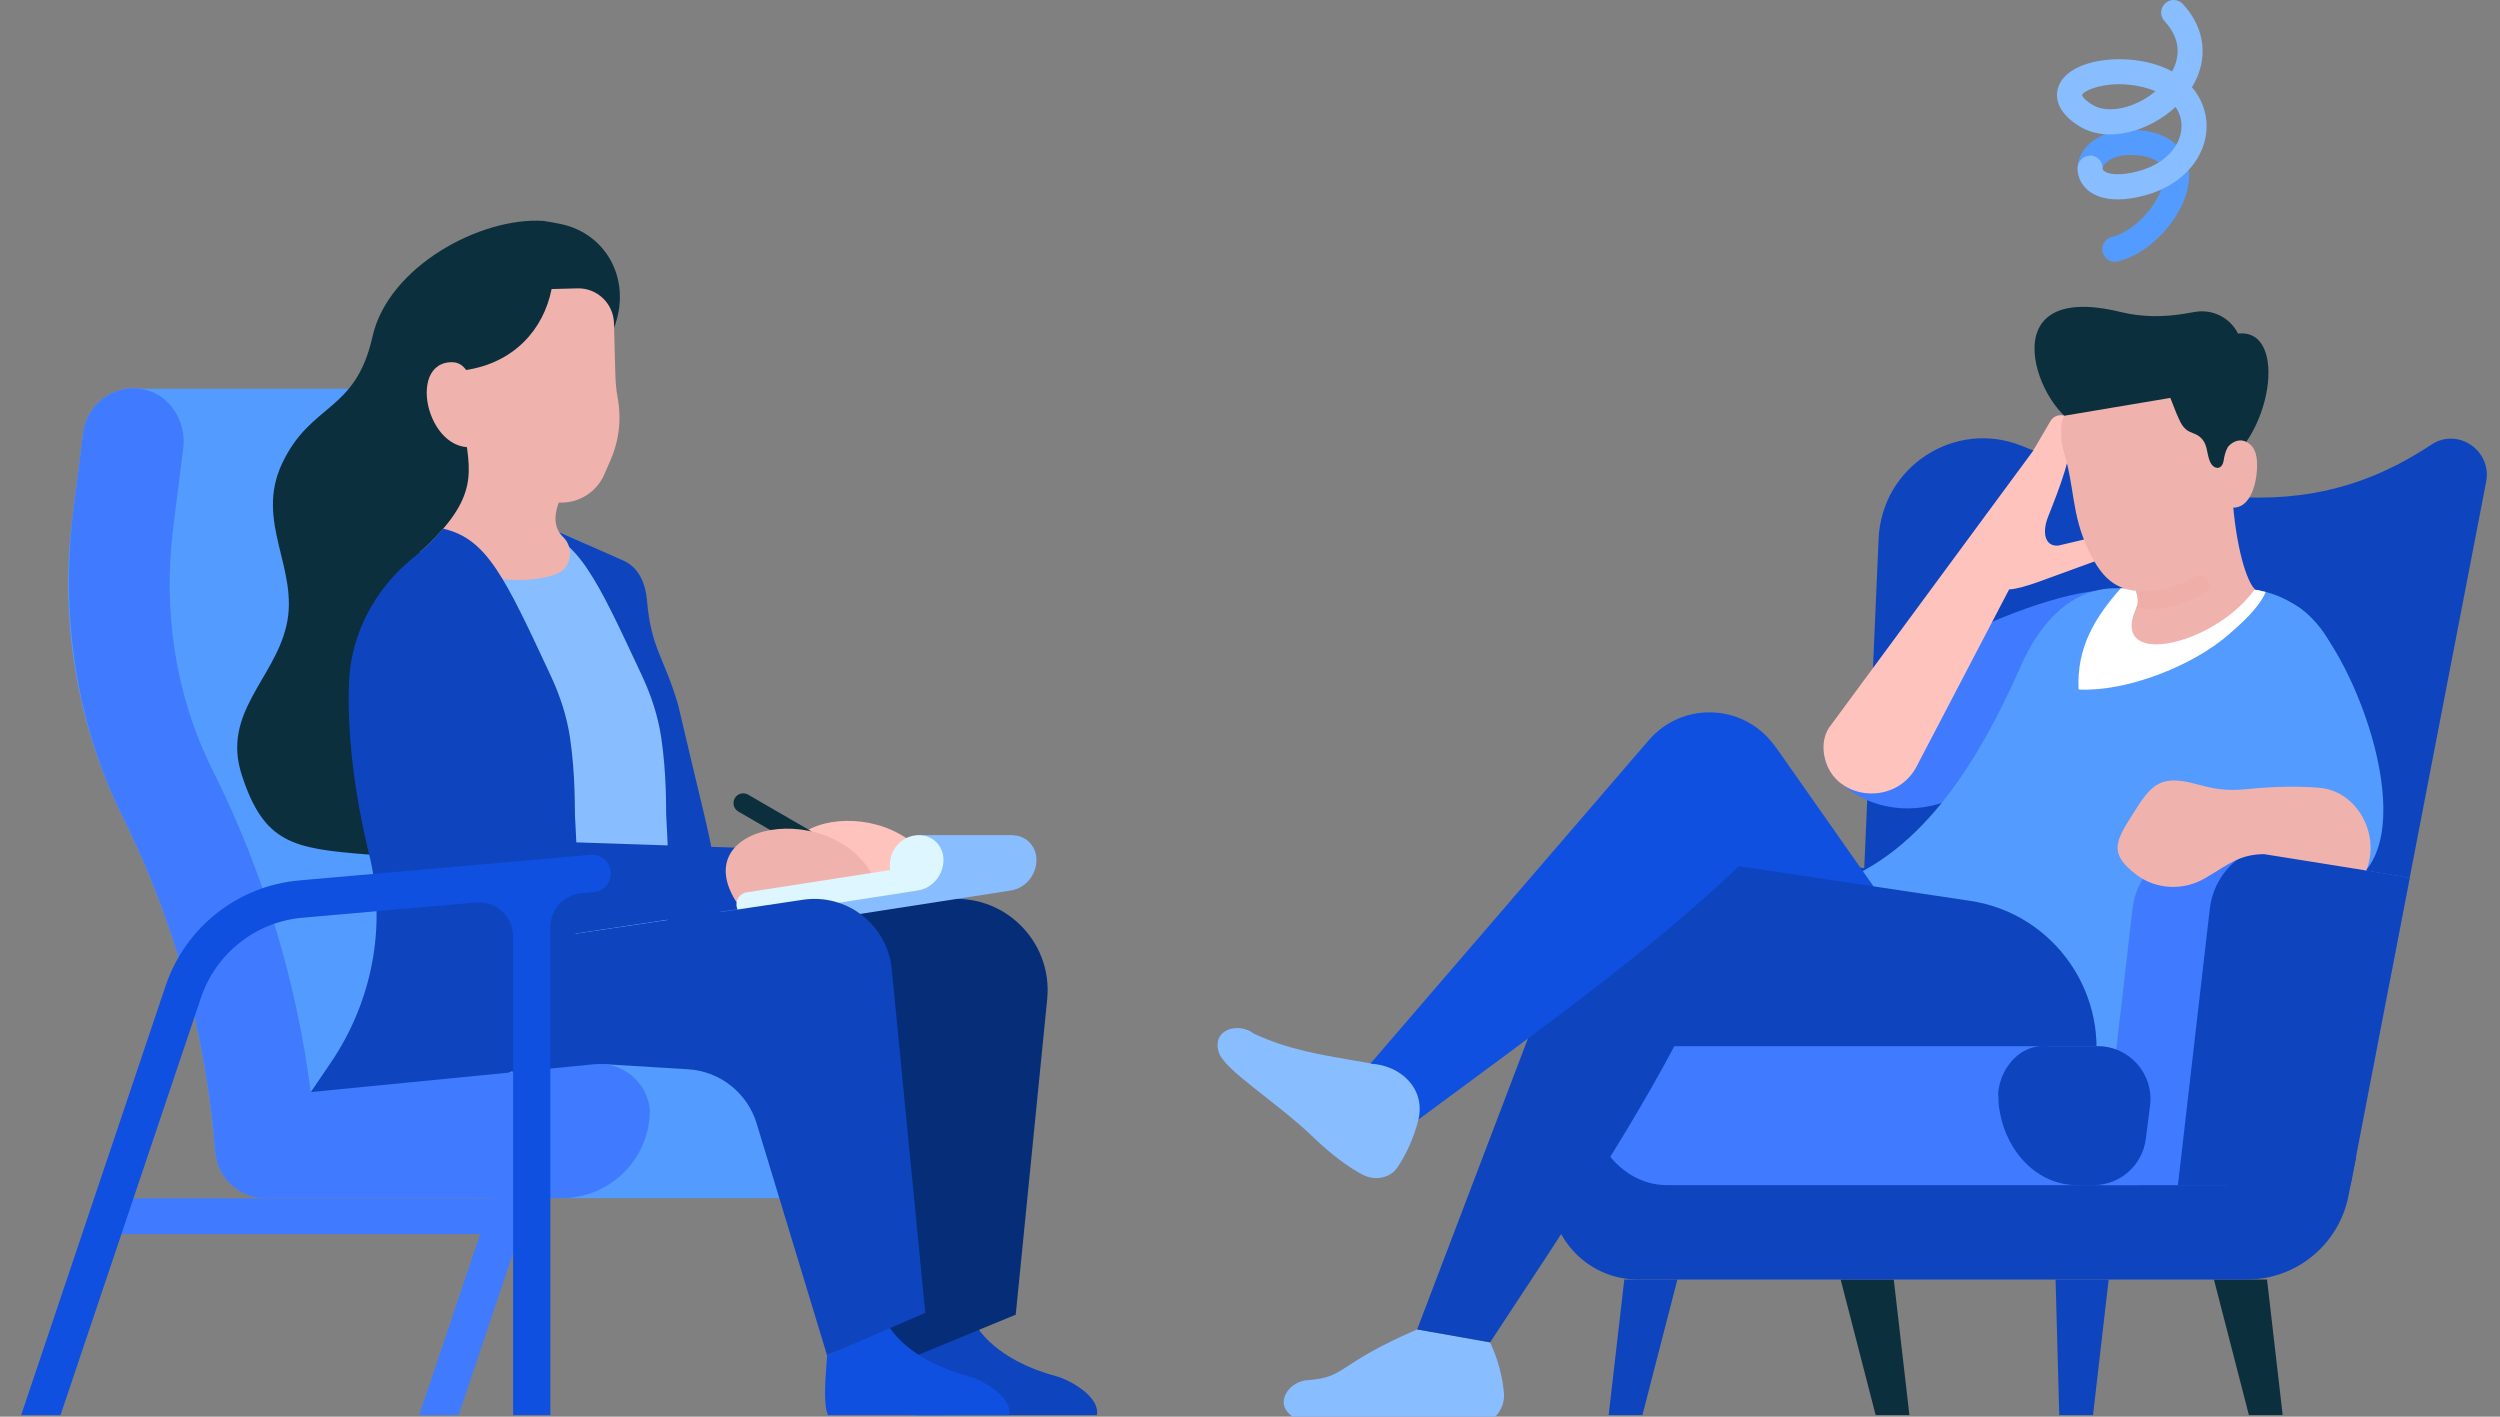 <svg xmlns="http://www.w3.org/2000/svg" width="210" height="119" viewBox="0 0 210 119" fill="none"><rect x="0" y="0" width="210" height="119" fill="#808080" stroke="none"/><g clip-path="url(#clip0_146_6444)"><path d="M136.441 107.478L135.127 118.864H137.964L140.902 107.478H136.441Z" fill="#0E45BE"></path><path d="M172.668 107.478L172.977 118.864H175.815L177.129 107.478H172.668Z" fill="#0E45BE"></path><path d="M190.43 107.478L191.745 118.864H188.907L185.969 107.478H190.43Z" fill="#0C2F3D"></path><path d="M159.076 107.478L160.39 118.864H157.553L154.614 107.478H159.076Z" fill="#0C2F3D"></path><path d="M188.749 107.478H137.573C133.227 107.478 129.831 103.71 130.266 99.369L130.779 94.257L197.919 97.157L197.276 100.438C196.476 104.528 192.903 107.478 188.75 107.478H188.749Z" fill="#0E45BE"></path><path d="M135.476 99.55H149.681C154.316 99.55 158.299 96.25 159.178 91.682L162.627 73.746L140.517 70.772C136.715 70.261 133.234 72.979 132.792 76.804L130.778 94.257C130.453 97.076 132.648 99.55 135.476 99.55H135.476Z" fill="#0E45BE"></path><path d="M159.178 91.681L162.627 73.746L143.662 71.195C141.357 72.084 139.593 74.165 139.289 76.804L137.594 91.484C137.098 95.781 140.445 99.55 144.753 99.55H149.681C154.316 99.55 158.299 96.25 159.178 91.681Z" fill="#0E45BE"></path><path d="M208.837 40.473C209.341 37.858 206.471 35.88 204.251 37.34C200.513 39.799 196.03 41.8 189.725 41.8C183.725 41.8 177.779 40.649 172.209 38.408L169.841 37.456C164.225 35.196 158.068 39.182 157.804 45.249L156.048 85.516L185.979 91.973C192.784 93.442 199.464 89.012 200.789 82.152L208.837 40.472V40.473Z" fill="#0E45BE"></path><path d="M153.271 63.719C153.686 57.008 173.268 48.633 177.745 49.699C182.648 50.867 172.653 61.657 165.469 66.329C162.342 68.362 158.238 68.513 155.245 66.286C154.25 65.546 153.523 64.673 153.272 63.72L153.271 63.719Z" fill="#407BFF"></path><path d="M158.012 88.873L166.478 89.84C174.625 89.84 172.294 99.915 189.599 77.86C193.49 72.902 192.935 66.913 195.714 61.254C198.536 55.504 194.147 49.412 187.972 49.412H177.718C173.974 49.412 171.346 52.329 169.77 55.904C166.055 64.335 161.109 72.204 153.188 74.528C151.121 75.134 150.344 77.813 150.453 79.823L158.013 88.874L158.012 88.873Z" fill="#549BFF"></path><path d="M187.972 49.412H178.148C175.963 51.879 174.434 54.393 174.599 57.921C178.65 58.115 184.193 55.942 187.238 53.273C188.166 52.461 189.733 51.119 190.319 49.725C189.576 49.526 188.792 49.412 187.973 49.412H187.972Z" fill="white"></path><path d="M153.631 61.136L170.764 37.893L172.237 35.377C172.398 35.102 172.678 34.918 172.994 34.881C173.594 34.81 174.143 35.28 174.128 35.887C174.064 38.262 173.031 40.906 172.052 43.373C171.484 44.803 171.813 45.928 172.901 45.83L173.582 45.669L176.118 45.069C176.576 44.986 177.027 45.245 177.186 45.685C177.368 46.186 177.107 46.739 176.606 46.916L174.612 47.643L171.06 48.936C170.085 49.27 169.332 49.486 168.768 49.508L160.935 64.494C159.068 67.829 153.835 67.169 153.225 63.393C153.097 62.598 153.203 61.82 153.63 61.137L153.631 61.136Z" fill="#FFC3BD"></path><path d="M147.688 83.551L144.617 78.359C142.896 75.451 140.599 72.928 137.867 70.947L149.229 62.849L169.303 91.446L168.635 91.653C160.626 94.134 151.966 90.785 147.688 83.551L147.688 83.551Z" fill="#0F50E0"></path><path d="M175.808 90.77C174.858 95.016 170.252 97.304 166.312 95.488L146.862 86.52C143.877 85.22 140.657 84.548 137.402 84.548L140.435 71.915L165.497 75.672C172.65 76.744 177.39 83.687 175.806 90.77H175.808Z" fill="#0E45BE"></path><path d="M178.181 44.455L187.499 41.431C187.804 46.142 188.763 48.873 189.403 49.494C185.933 54.376 176.599 56.369 179.67 50.615L178.181 44.455Z" fill="#F0B2AD"></path><path d="M187.996 28.023C192.276 27.531 190.863 37.078 186.099 39.517C183.01 41.099 178.814 40.755 176.063 38.421C175.139 37.637 175.054 36.925 174.816 35.795C171.376 34.93 166.725 23.413 178.154 26.213C179.916 26.645 181.758 26.648 183.546 26.343L184.393 26.198C185.863 25.947 187.325 26.687 187.997 28.024L187.996 28.023Z" fill="#0C2F3D"></path><path d="M173.404 34.922C173.239 35.23 173.141 35.581 173.134 35.957C173.116 36.806 173.159 37.27 173.349 37.897C174.297 41.031 173.991 43.076 175.364 46.068C176.736 49.061 178.096 49.675 180.487 49.704C183.936 49.746 187.606 45.177 187.665 41.036L186.931 35.876C186.73 34.167 185.11 32.991 183.415 33.238L173.404 34.922V34.922Z" fill="#F0B2AD"></path><path d="M179.427 49.643C181.003 49.771 183.097 49.282 184.317 48.468C185.295 47.854 185.952 49.253 185.334 49.666C184.261 50.425 182.939 50.924 181.549 51.097C180.901 51.178 180.096 51.169 179.435 51.1C179.666 50.554 179.547 50.062 179.426 49.643H179.427Z" fill="#F0AEA8"></path><path d="M83.039 71.806L58.578 73.955C53.414 74.41 49.006 77.888 47.347 82.817L35.216 118.87H38.521L50.318 83.817C51.578 80.075 54.924 77.434 58.845 77.09L73.438 75.806C75.106 75.659 76.541 76.979 76.541 78.66V118.87H79.672V77.883C79.672 76.398 80.802 75.159 82.277 75.029L83.313 74.938C84.174 74.862 84.812 74.1 84.736 73.234C84.66 72.37 83.901 71.73 83.04 71.806L83.039 71.806Z" fill="#407BFF"></path><path d="M76.849 113.859C76.801 114.937 76.439 117.795 76.924 118.869H92.14C92.42 117.315 89.843 115.899 88.731 115.603C83.588 114.235 82.082 111.469 82.082 111.469L76.848 113.859H76.849Z" fill="#0E45BE"></path><path d="M41.901 100.661H8.525V103.661H41.901V100.661Z" fill="#407BFF"></path><path d="M57.361 89.388C56.019 80.863 53.41 72.632 49.547 64.849C46.43 58.571 45.246 51.575 46.123 44.616L47.029 37.42C47.323 35.081 45.668 32.948 43.345 32.651H11.739C9.409 32.355 7.282 34.011 6.987 36.349L6.08 43.546C4.992 52.182 6.462 60.866 10.33 68.656C14.704 77.467 17.311 86.912 18.079 96.727C18.15 97.653 18.533 98.513 19.137 99.201L57.361 89.388Z" fill="#549BFF"></path><path d="M86.187 93.561C86.192 93.447 86.221 93.34 86.221 93.225C86.12 92.195 85.649 91.3 84.968 90.624C84.954 90.611 84.941 90.597 84.928 90.584C84.769 90.43 84.601 90.291 84.421 90.164C84.396 90.147 84.372 90.131 84.347 90.114C84.17 89.994 83.987 89.887 83.793 89.795C83.76 89.779 83.725 89.767 83.691 89.752C83.499 89.667 83.303 89.59 83.098 89.534C83.06 89.523 83.02 89.519 82.981 89.51C82.531 89.401 82.062 89.347 81.575 89.395L81.551 89.397H50.881L47.206 100.641H78.832C82.44 100.641 85.434 98.043 86.082 94.61C86.163 94.272 86.193 93.922 86.187 93.561Z" fill="#549BFF"></path><path d="M45.642 18.556C40.333 18.212 32.599 22.421 31.289 28.276C29.859 34.671 26.129 33.8 23.703 38.919C21.357 43.869 25.178 47.795 24.053 52.583C22.997 57.075 18.626 59.913 20.305 65.091C22.169 70.837 24.598 71.271 30.747 71.766C39.56 72.475 48.987 61.691 44.522 52.373C43.44 50.114 43.624 47.82 44.15 45.075C44.782 41.783 46.639 40.664 48.793 38.26C52.037 34.64 49.606 32.652 51.541 27.642C51.602 27.484 51.657 27.331 51.706 27.18C52.961 23.328 50.862 19.642 47.174 18.833C46.691 18.727 46.18 18.636 45.644 18.557L45.642 18.556Z" fill="#0C2F3D"></path><path d="M56.092 65.799L61.159 84.878L43.339 86.388C43.044 86.412 42.749 86.424 42.456 86.421C37.53 86.379 33.723 82.004 33.851 77.061L34.497 51.957C34.579 48.76 36.044 45.757 38.511 43.733L40.712 41.926L48.767 45.496C51.854 46.865 53.947 49.749 54.481 53.094L56.093 65.799H56.092Z" fill="#88BDFF"></path><path d="M56.962 59.202C55.776 55.166 54.695 54.502 54.349 50.441C54.227 49.013 53.666 47.668 52.359 47.089L45.447 44.025C45.097 44.127 44.888 44.253 44.888 44.408C48.585 45.245 50.081 48.52 53.941 56.792C54.703 58.426 55.277 60.163 55.542 61.947C56.012 65.115 55.936 67.997 55.96 68.449C56.246 73.868 56.626 80.429 54.186 85.468L61.159 84.878C59.718 69.022 60.728 75.343 56.961 59.202H56.962Z" fill="#0E45BE"></path><path d="M53.276 79.347L72.12 89.85L75.068 114.661L85.321 110.433L87.963 83.945C88.457 78.986 84.183 74.879 79.269 75.589L53.275 79.347H53.276Z" fill="#062D77"></path><path d="M69.478 113.859C69.43 114.937 69.067 117.795 69.553 118.869H84.769C85.049 117.315 82.472 115.899 81.36 115.603C76.217 114.235 74.711 111.469 74.711 111.469L69.477 113.859H69.478Z" fill="#0F50E0"></path><path d="M69.471 76.217C67.997 76.218 67.275 75.871 66.556 74.417C63.2 67.635 77.749 66.363 79.178 75.218L69.471 76.217Z" fill="#FFC3BD"></path><path d="M68.314 70.87C68.088 71.263 67.588 71.397 67.197 71.17L62.022 68.171C61.63 67.944 61.496 67.442 61.722 67.05C61.949 66.657 62.449 66.522 62.84 66.749L68.015 69.748C68.407 69.975 68.541 70.477 68.314 70.87Z" fill="#0C2F3D"></path><path d="M57.762 77.026L33.824 80.597L34.973 83.191C36.947 87.647 41.387 90.485 46.245 90.393L50.88 89.395L57.802 89.82C60.482 89.984 62.777 91.802 63.56 94.379L69.475 113.853L77.724 110.283L75.556 88.061C69.918 83.276 63.998 79.554 57.761 77.025L57.762 77.026Z" fill="#0E45BE"></path><path d="M39.002 35.914C39.421 39.564 40.467 41.69 35.261 46.401C38.888 48.688 44.23 49.294 46.832 48.169C48.016 47.657 48.237 46.013 47.308 45.116C46.279 44.122 46.644 42.76 47.256 41.447L39.002 35.914Z" fill="#F0B2AD"></path><path d="M40.866 37.227C36.303 39.371 33.959 30.814 37.709 30.436C39.057 30.301 39.232 31.359 40.057 32.435L40.865 37.227H40.866Z" fill="#F0B2AD"></path><path d="M46.334 24.28L48.504 24.223C50.156 24.18 51.53 25.488 51.574 27.146L51.683 31.232C51.702 31.944 51.74 32.66 51.874 33.359C52.215 35.121 52.019 36.953 51.301 38.61L50.769 39.837C50.147 41.275 48.739 42.21 47.176 42.222C44.144 42.245 41.387 40.458 40.163 37.673L39.212 35.509L39.034 31.099C43.184 30.506 45.665 27.662 46.333 24.281L46.334 24.28Z" fill="#F0B2AD"></path><path d="M133.462 92.201C133.457 92.083 133.432 91.972 133.432 91.852C133.521 90.782 133.943 89.853 134.551 89.152C134.563 89.138 134.574 89.124 134.587 89.11C134.728 88.951 134.879 88.806 135.039 88.674C135.061 88.656 135.083 88.639 135.105 88.622C135.263 88.498 135.427 88.386 135.6 88.291C135.629 88.274 135.661 88.262 135.691 88.246C135.863 88.158 136.038 88.078 136.222 88.02C136.256 88.009 136.292 88.004 136.326 87.995C136.728 87.882 137.148 87.826 137.582 87.874L137.603 87.878H176.371L179.655 99.551H140.033C136.809 99.551 134.135 96.853 133.557 93.291C133.484 92.94 133.457 92.577 133.463 92.202L133.462 92.201Z" fill="#407BFF"></path><path d="M176.448 99.55H186.843C193.001 99.55 198.293 95.166 199.459 89.098L202.412 73.747L186.304 70.956C182.814 70.351 179.535 72.813 179.127 76.344L176.449 99.551L176.448 99.55Z" fill="#407BFF"></path><path d="M202.412 73.746L189.146 71.447C187.276 72.324 185.879 74.12 185.623 76.343L182.945 99.55H197.45L202.412 73.746Z" fill="#0E45BE"></path><path d="M40.188 91.645C49.414 87.45 48.728 76.635 48.295 68.449C48.271 67.997 48.347 65.116 47.877 61.948C47.612 60.163 47.038 58.427 46.276 56.792C42.416 48.52 40.92 45.245 37.224 44.408C36.695 45.022 36.06 45.676 35.264 46.398L34.616 46.93C31.502 49.486 29.493 53.219 29.322 57.252C29.139 61.558 29.771 66.731 31.032 71.875C32.499 77.859 31.235 84.19 27.775 89.281L26.108 91.733L40.188 91.644V91.645Z" fill="#0E45BE"></path><path d="M31.122 58.966C30.291 53.093 39.312 50.695 40.726 57.944L43.178 70.587L64.79 71.305L65.754 75.8L38.751 79.865C36.043 80.178 33.625 78.152 33.45 75.421L31.122 58.967V58.966Z" fill="#0E45BE"></path><path d="M64.376 76.872C62.902 76.874 62.18 76.526 61.461 75.073C58.104 68.29 72.653 67.019 74.083 75.874L64.376 76.872Z" fill="#F0B2AD"></path><path d="M49.948 89.393L26.108 91.734C24.887 82.288 22.11 73.187 17.829 64.627C14.701 58.369 13.68 51.26 14.555 44.314L15.393 37.662C15.672 35.448 14.338 33.228 12.171 32.729C9.677 32.155 7.3 33.869 6.988 36.35L6.183 42.734C5.067 51.585 6.35 60.645 10.317 68.629C14.699 77.449 17.311 86.903 18.079 96.728C18.264 99.114 20.37 100.873 22.73 100.641H47.205C51.285 100.641 54.593 97.321 54.593 93.226C54.363 90.881 52.284 89.166 49.947 89.395L49.948 89.393Z" fill="#407BFF"></path><path d="M49.6 71.806L25.14 73.955C19.976 74.41 15.567 77.888 13.909 82.817L1.777 118.87H5.082L16.878 83.817C18.138 80.075 21.485 77.434 25.405 77.09L39.998 75.806C41.666 75.659 43.101 76.979 43.101 78.66V118.87H46.232V77.883C46.232 76.398 47.363 75.159 48.837 75.029L49.873 74.938C50.735 74.862 51.373 74.1 51.297 73.234C51.221 72.37 50.462 71.73 49.6 71.806V71.806Z" fill="#0F50E0"></path><path d="M180.246 95.677C179.963 97.892 178.085 99.55 175.86 99.55H174.443C171.22 99.55 168.545 96.853 167.967 93.29C167.895 92.94 167.867 92.576 167.873 92.201C167.868 92.083 167.843 91.972 167.843 91.852C167.932 90.782 168.354 89.853 168.962 89.152C168.974 89.138 168.986 89.124 168.998 89.11C169.14 88.951 169.289 88.806 169.451 88.674C169.473 88.656 169.495 88.639 169.516 88.622C169.674 88.498 169.838 88.386 170.011 88.291C170.041 88.274 170.072 88.262 170.102 88.246C170.274 88.158 170.449 88.078 170.633 88.02C170.667 88.009 170.703 88.004 170.738 87.995C171.139 87.882 171.559 87.826 171.993 87.874L172.015 87.878H176.218C178.883 87.878 180.943 90.227 180.604 92.88L180.247 95.677H180.246Z" fill="#0E45BE"></path><path d="M62.71 75.689V76.99H70.558V76.979C70.641 76.988 70.722 77.005 70.809 76.992L84.902 74.803C86.107 74.615 87.013 73.568 87.062 72.308C87.102 71.28 86.405 70.378 85.427 70.194C85.344 70.178 85.262 70.184 85.179 70.178V70.152H77.061V73.944L62.711 75.69L62.71 75.689Z" fill="#88BDFF"></path><path d="M79.254 72.307C79.205 73.568 78.298 74.615 77.093 74.802L63 76.991C62.457 77.075 61.953 76.687 61.872 76.126C61.792 75.565 62.166 75.042 62.708 74.959L74.766 73.086L74.75 72.85C74.64 71.208 76.054 69.898 77.618 70.193C78.595 70.377 79.292 71.279 79.253 72.306L79.254 72.307Z" fill="#DDF6FF"></path><path d="M75.556 88.062L74.908 81.421C74.544 77.692 71.145 75.029 67.454 75.58L57.762 77.025L75.556 88.061V88.062Z" fill="#0E45BE"></path><path d="M108.589 119C106.903 117.859 108.343 115.95 109.914 115.93C113.134 115.679 112.235 114.604 119.039 111.673L125.169 112.76C125.822 114.162 126.187 115.549 126.329 116.956C126.408 117.751 126.113 118.481 125.604 119H108.589Z" fill="#88BDFF"></path><path d="M125.169 112.76L119.039 111.672L132.812 75.506C133.977 72.446 137.346 70.86 140.435 71.915C142.274 76.326 142.968 80.547 142.336 84.548C138.026 93.466 131.458 103.2 125.168 112.76H125.169Z" fill="#0E45BE"></path><path d="M102.369 88.369C101.78 86.415 104.097 85.848 105.328 86.829C108.332 88.204 110.712 88.566 115.081 89.316C118.047 88.253 120.992 90.819 119.148 94.047C118.771 95.548 118.181 96.853 117.405 98.034C117.401 98.041 117.396 98.048 117.392 98.054C116.759 98.997 115.467 99.202 114.463 98.675C113.286 98.058 111.889 97.036 110.27 95.483C107.135 92.477 102.813 89.881 102.369 88.369H102.369Z" fill="#88BDFF"></path><path d="M119.148 94.047C119.76 91.385 117.598 89.46 115.111 89.35L138.491 62.182C141.273 58.949 146.308 59.078 148.921 62.451L149.23 62.85C149.451 67.626 148.016 69.217 146.054 72.759C138.959 79.652 128.323 87.232 119.148 94.047Z" fill="#0F50E0"></path><path d="M198.733 73.12C203.028 67.96 196.932 53.234 192.951 50.92C187.352 47.664 189.142 67.926 193.086 71.542L198.733 73.12Z" fill="#549BFF"></path><path d="M183.93 65.726C181.347 65.157 180.614 66.066 179.234 68.257C177.732 70.642 177.065 71.635 179.43 73.456C181.096 74.739 183.407 74.836 185.22 73.773C187.234 72.593 188.073 71.785 190.166 71.746L198.763 73.118C199.979 70.135 198.03 66.447 194.832 66.174C192.489 65.973 190.032 66.15 188.487 66.307C187.406 66.416 186.319 66.329 185.266 66.063L183.93 65.726H183.93Z" fill="#F0B2AD"></path><path d="M186.433 42.294C188.794 43.595 189.487 40.94 189.578 39.54C189.624 38.824 189.625 37.851 188.998 37.32C187.919 36.406 186.829 37.614 186.6 38.508C186.303 39.668 185.976 41.005 186.433 42.293V42.294Z" fill="#F0B2AD"></path><path d="M181.483 31.335C182.816 30.413 184.609 30.615 185.976 31.199C187.758 31.961 189.233 33.972 188.511 35.766C188.378 36.098 188.128 36.347 187.966 36.782C187.138 37.17 186.894 37.982 186.792 38.662C186.66 39.543 185.894 39.487 185.596 38.669C185.319 37.91 185.459 37.183 184.688 36.624C184.391 36.408 184 36.35 183.703 36.133C183.22 35.779 183.048 35.205 182.817 34.715L181.484 31.334L181.483 31.335Z" fill="#0C2F3D"></path><path d="M177.64 21.987C177.162 21.987 176.73 21.658 176.616 21.172C176.483 20.605 176.834 20.035 177.399 19.902C179.535 19.398 181.908 16.53 181.776 14.609C181.753 14.272 181.682 13.242 179.522 13.04C177.954 12.889 177.194 13.404 176.939 13.63C176.709 13.835 176.623 14.034 176.62 14.153C176.604 14.737 176.151 15.189 175.539 15.18C174.959 15.164 174.5 14.679 174.516 14.096C174.537 13.347 174.901 12.62 175.544 12.049C176.53 11.171 178.011 10.775 179.718 10.936C183.275 11.269 183.81 13.514 183.876 14.464C184.079 17.427 181.054 21.21 177.881 21.958C177.799 21.977 177.719 21.986 177.639 21.986L177.64 21.987Z" fill="#549BFF"></path><path d="M177.893 16.751C176.681 16.751 175.913 16.397 175.441 16.024C174.834 15.545 174.496 14.842 174.517 14.097C174.533 13.514 175.025 13.072 175.597 13.07C176.178 13.086 176.637 13.57 176.621 14.154C176.62 14.191 176.618 14.266 176.742 14.363C177.106 14.652 178.068 14.8 179.673 14.363C182.179 13.678 183.275 11.951 183.25 10.543C183.24 9.971 183.066 9.445 182.748 8.985C180.523 11.033 177.016 12.104 174.59 10.56C172.411 9.173 172.716 7.732 172.949 7.176C173.79 5.167 177.5 4.554 180.439 5.246C181.215 5.43 181.885 5.686 182.457 5.999C183.036 4.928 183.315 3.395 181.819 1.775C181.424 1.346 181.449 0.678 181.876 0.282C182.302 -0.116 182.967 -0.088 183.363 0.339C185.279 2.417 185.537 5.017 184.124 7.325C184.973 8.313 185.336 9.467 185.355 10.505C185.402 13.179 183.341 15.548 180.226 16.399C179.308 16.65 178.538 16.75 177.894 16.75L177.893 16.751ZM178.012 7.074C176.234 7.074 174.989 7.658 174.887 7.998C174.896 8.058 175.066 8.362 175.716 8.776C177.044 9.623 179.37 9.082 181.059 7.667C180.724 7.519 180.356 7.398 179.957 7.303C179.264 7.14 178.607 7.074 178.011 7.074H178.012Z" fill="#88BDFF"></path></g><defs><clipPath id="clip0_146_6444"><rect width="210" height="119" fill="white"></rect></clipPath></defs></svg>